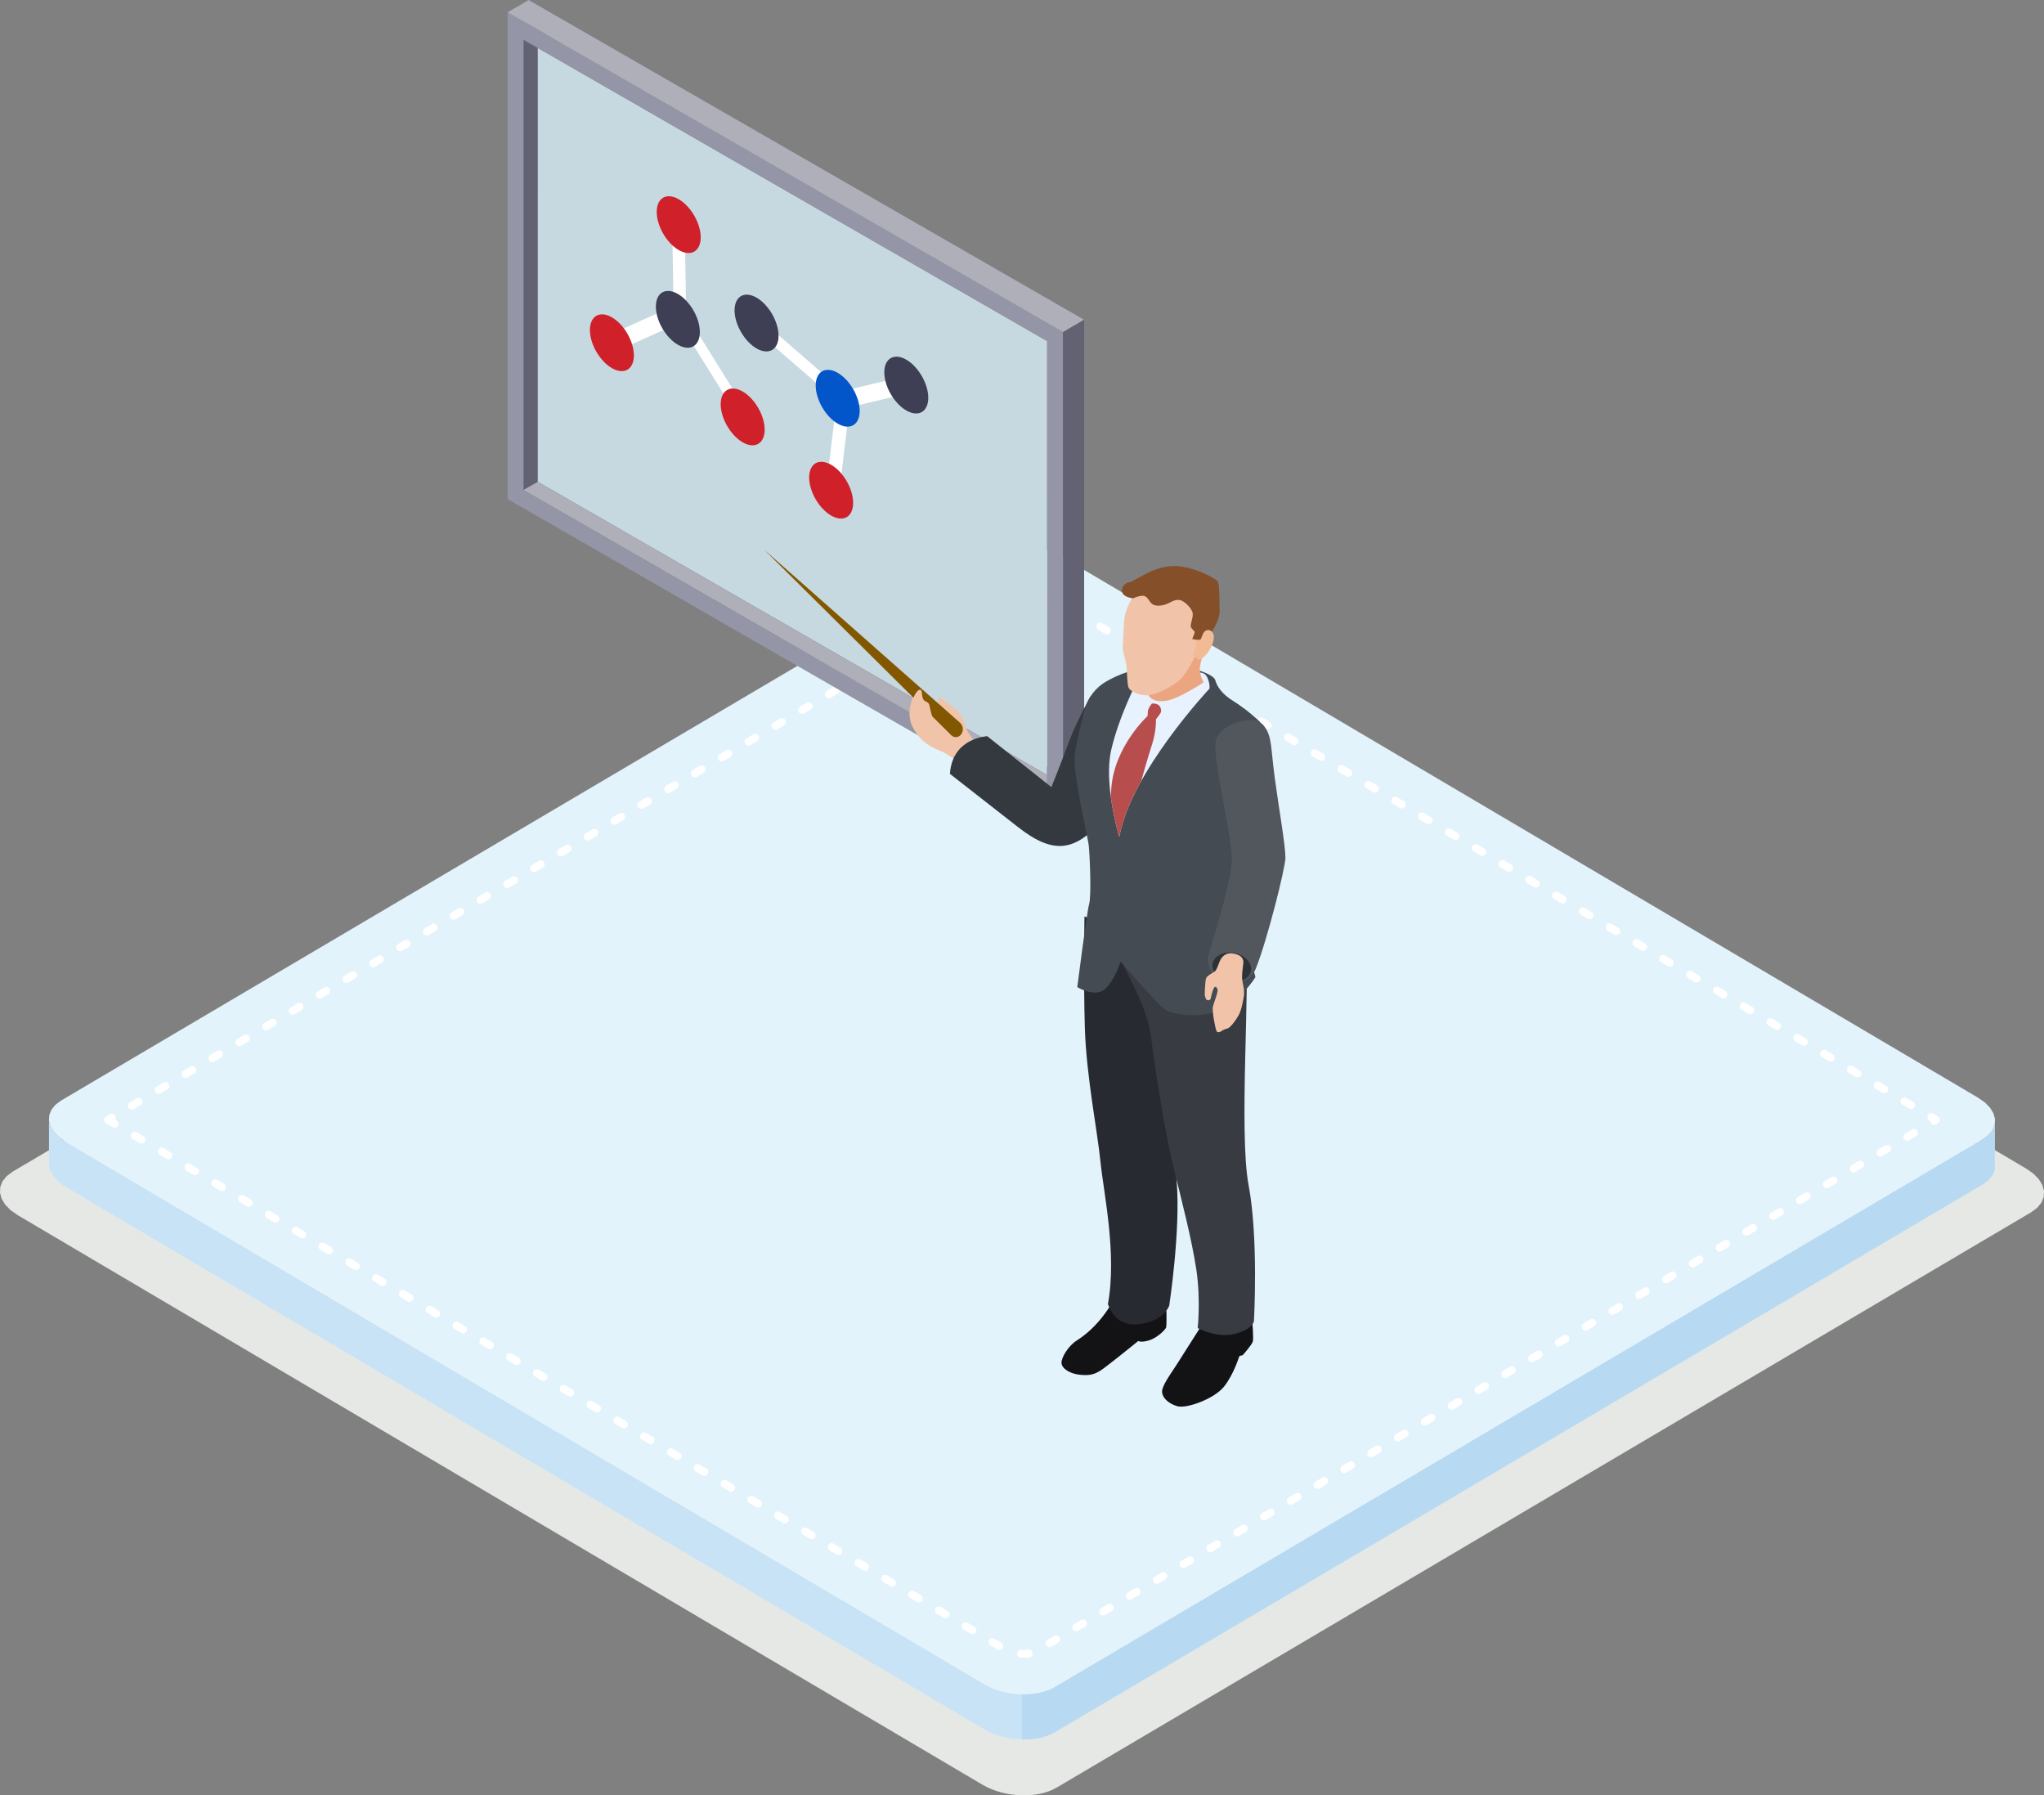 <?xml version="1.0" encoding="UTF-8"?>
<svg id="Layer_1" data-name="Layer 1" xmlns="http://www.w3.org/2000/svg" xmlns:xlink="http://www.w3.org/1999/xlink" viewBox="0 0 2104.64 1848.21">
  <rect x="0" y="0" width="2104.64" height="1848.21" fill="#808080" stroke="none"/>
  <defs>
    <clipPath id="clippath">
      <path d="M1233.89,692.64s6.36-1.84,9.35,5.09c3,6.93,2.1,11.21,2.1,11.21,0,0-80.72,85.85-92.81,152.44-.67-1.31-16.19-54.56-8.45-88.84,7.74-34.28,26.54-70.72,26.54-70.72l63.27-9.18Z" fill="none" stroke-width="0"/>
    </clipPath>
  </defs>
  <g>
    <polygon points="13.13 1206.11 1016.89 613.65 1020.71 611.65 1024.84 609.94 1029.23 608.53 1033.84 607.42 1038.65 606.6 1043.6 606.08 1048.67 605.84 1053.8 605.9 1058.97 606.24 1064.13 606.88 1069.25 607.8 1074.29 609 1079.2 610.49 1083.94 612.26 1088.48 614.3 1092.78 616.63 2086.48 1203.13 2093.88 1208.36 2099.4 1214.06 2102.98 1220.05 2104.64 1226.15 2104.35 1232.17 2102.07 1237.94 2097.8 1243.24 2091.5 1247.93 1087.76 1840.38 1083.92 1842.4 1079.81 1844.09 1075.42 1845.5 1070.81 1846.62 1066 1847.43 1061.04 1847.96 1055.97 1848.21 1050.85 1848.14 1045.67 1847.79 1040.51 1847.16 1035.4 1846.25 1030.36 1845.03 1025.45 1843.54 1020.7 1841.77 1016.16 1839.73 1011.85 1837.41 18.18 1250.91 10.77 1245.68 5.25 1239.98 1.66 1233.99 0 1227.89 .3 1221.87 2.57 1216.11 6.85 1210.8 13.13 1206.11" fill="#e5e8e5" fill-rule="evenodd" stroke-width="0"/>
    <polygon points="2053.9 1204.15 2053.9 1157.75 2051.74 1163.24 2047.67 1168.3 2041.68 1172.76 1086.05 1736.81 1082.41 1738.73 1078.49 1740.36 1074.32 1741.68 1069.91 1742.76 1065.34 1743.53 1060.63 1744.03 1055.8 1744.25 1050.91 1744.2 1045.99 1743.86 1041.08 1743.26 1036.2 1742.39 1031.41 1741.24 1026.74 1739.83 1022.22 1738.15 1017.89 1736.19 1013.79 1733.98 67.76 1175.61 60.7 1170.62 55.45 1165.2 52.03 1159.48 50.45 1153.69 50.45 1200.09 52.03 1205.89 55.45 1211.6 60.7 1217.03 67.76 1222.01 1013.79 1780.38 1017.89 1782.59 1022.22 1784.55 1026.74 1786.22 1031.41 1787.64 1036.2 1788.77 1041.08 1789.66 1045.99 1790.27 1050.91 1790.6 1055.8 1790.65 1060.63 1790.43 1065.34 1789.94 1069.91 1789.15 1074.32 1788.09 1078.49 1786.75 1082.41 1785.13 1086.05 1783.21 2041.68 1219.16 2047.67 1214.71 2051.74 1209.64 2053.9 1204.15" fill="#c9e3f6" fill-rule="evenodd" stroke-width="0"/>
    <polygon points="62.96 1132.94 1018.58 568.9 1022.22 566.99 1026.15 565.36 1030.33 564.02 1034.73 562.96 1039.3 562.18 1044.02 561.68 1048.84 561.46 1053.73 561.51 1058.65 561.84 1063.57 562.45 1068.44 563.33 1073.23 564.47 1077.9 565.89 1082.42 567.57 1086.74 569.52 1090.85 571.73 2036.89 1130.11 2043.94 1135.08 2049.19 1140.52 2052.61 1146.21 2054.18 1152.03 2053.9 1157.75 2051.74 1163.24 2047.67 1168.3 2041.68 1172.76 1086.05 1736.81 1082.41 1738.73 1078.49 1740.36 1074.32 1741.68 1069.91 1742.76 1065.34 1743.53 1060.63 1744.03 1055.8 1744.25 1050.91 1744.2 1045.99 1743.86 1041.08 1743.26 1036.2 1742.39 1031.41 1741.24 1026.74 1739.83 1022.22 1738.15 1017.89 1736.19 1013.79 1733.98 67.76 1175.61 60.7 1170.62 55.45 1165.2 52.03 1159.48 50.45 1153.69 50.74 1147.95 52.9 1142.48 56.97 1137.4 62.96 1132.94" fill="#e3f3fc" fill-rule="evenodd" stroke-width="0"/>
    <path d="M109.16,1156.31l-.05-.03-.19-.12-.25-.18-.17-.17-.14-.12-.14-.15-.15-.16-.19-.25-.12-.19-.03-.04-.07-.12-.07-.11-.12-.28-.03-.08-.07-.21-.03-.07-.04-.14v-.06c-.08-.28-.12-.55-.12-.83v-.27c0-.29.05-.57.12-.84v-.04s.05-.15.05-.15l.03-.07.07-.19.03-.08.12-.28.07-.11.07-.14v-.03s.07-.08.07-.08l.04-.05.06-.11.12-.15.06-.07.08-.1.04-.04.15-.17.22-.19.08-.08.13-.1h.03s.08-.07.08-.07l.26-.17,3.98-2.35c1.9-1.13,4.36-.5,5.48,1.41.77,1.31.72,2.88-.02,4.11l1.53.88c1.9,1.13,2.54,3.59,1.41,5.49-1.12,1.9-3.58,2.54-5.49,1.41l-6.89-4.06h0ZM137.92,1141.73c-1.9,1.12-4.36.48-5.48-1.42-1.12-1.89-.49-4.36,1.41-5.48l6.91-4.09c1.9-1.1,4.36-.48,5.49,1.42,1.12,1.91.48,4.36-1.42,5.48l-6.9,4.08h0ZM165.53,1125.43c-1.9,1.12-4.36.48-5.49-1.42-1.12-1.91-.48-4.36,1.42-5.48l6.9-4.07c1.9-1.13,4.36-.49,5.48,1.41,1.12,1.91.5,4.36-1.41,5.49l-6.91,4.07h0ZM193.14,1109.14c-1.9,1.13-4.36.5-5.48-1.41-1.12-1.91-.49-4.36,1.41-5.49l6.9-4.07c1.91-1.12,4.36-.48,5.49,1.42,1.12,1.91.49,4.36-1.42,5.47l-6.9,4.09h0ZM220.74,1092.83c-1.9,1.12-4.36.48-5.48-1.42-1.12-1.89-.49-4.36,1.41-5.46l6.9-4.08c1.91-1.12,4.36-.5,5.49,1.41,1.12,1.91.49,4.36-1.41,5.49l-6.9,4.07h0ZM248.35,1076.53c-1.9,1.13-4.36.5-5.49-1.41-1.12-1.9-.49-4.36,1.41-5.49l6.9-4.06c1.9-1.13,4.36-.5,5.49,1.41,1.12,1.91.49,4.36-1.42,5.48l-6.9,4.07h0ZM275.95,1060.25c-1.9,1.12-4.36.48-5.49-1.42-1.12-1.91-.49-4.36,1.42-5.48l6.9-4.09c1.9-1.12,4.36-.48,5.48,1.42,1.12,1.91.49,4.36-1.41,5.48l-6.9,4.08h0ZM303.56,1043.95c-1.91,1.12-4.36.48-5.49-1.42-1.12-1.91-.49-4.36,1.41-5.48l6.9-4.07c1.9-1.13,4.36-.5,5.48,1.41,1.12,1.9.49,4.36-1.41,5.49l-6.9,4.07h0ZM331.16,1027.65c-1.9,1.12-4.36.5-5.49-1.41-1.12-1.91-.49-4.36,1.42-5.49l6.9-4.07c1.9-1.12,4.36-.48,5.48,1.42,1.12,1.89.49,4.36-1.41,5.48l-6.9,4.07h0ZM358.76,1011.35c-1.9,1.12-4.36.48-5.49-1.42-1.12-1.89-.49-4.36,1.42-5.47l6.9-4.09c1.9-1.12,4.36-.48,5.48,1.42,1.12,1.89.49,4.36-1.42,5.48l-6.89,4.07h0ZM386.36,995.06c-1.9,1.12-4.36.48-5.49-1.42-1.12-1.91-.49-4.36,1.41-5.48l6.9-4.07c1.91-1.12,4.36-.49,5.49,1.41,1.12,1.91.48,4.36-1.41,5.49l-6.9,4.07h0ZM413.96,978.77c-1.9,1.12-4.36.49-5.48-1.41-1.13-1.9-.49-4.36,1.41-5.48l6.9-4.07c1.91-1.12,4.36-.49,5.49,1.42,1.12,1.9.49,4.36-1.42,5.49l-6.9,4.06h0ZM441.56,962.48c-1.91,1.12-4.37.49-5.49-1.41-1.12-1.91-.49-4.36,1.42-5.49l6.9-4.07c1.9-1.12,4.36-.48,5.48,1.42,1.12,1.9.49,4.36-1.42,5.49l-6.89,4.07h0ZM469.16,946.19c-1.9,1.12-4.36.49-5.49-1.41-1.12-1.91-.49-4.37,1.42-5.49l6.9-4.07c1.9-1.12,4.36-.49,5.49,1.42,1.12,1.91.48,4.36-1.42,5.48l-6.89,4.07h0ZM496.76,929.9c-1.9,1.12-4.36.49-5.49-1.42-1.12-1.9-.48-4.36,1.42-5.49l6.9-4.06c1.91-1.13,4.36-.49,5.49,1.41,1.12,1.91.49,4.37-1.42,5.49l-6.9,4.07h0ZM524.36,913.61c-1.91,1.12-4.37.49-5.49-1.41-1.12-1.91-.49-4.37,1.41-5.49l6.89-4.07c1.91-1.12,4.37-.49,5.49,1.42,1.12,1.9.49,4.36-1.42,5.49l-6.89,4.06h0ZM551.96,897.32c-1.9,1.12-4.36.49-5.49-1.41-1.12-1.91-.49-4.36,1.41-5.49l6.9-4.07c1.9-1.12,4.36-.48,5.49,1.41,1.12,1.91.48,4.37-1.41,5.49l-6.9,4.07h0ZM579.56,881.04c-1.9,1.12-4.36.48-5.48-1.42-1.12-1.9-.49-4.37,1.41-5.49l6.9-4.07c1.9-1.12,4.36-.49,5.49,1.41,1.12,1.9.49,4.36-1.42,5.49l-6.9,4.07h0ZM607.16,864.74c-1.9,1.12-4.37.49-5.49-1.42-1.12-1.9-.49-4.36,1.42-5.49l6.89-4.06c1.9-1.12,4.37-.49,5.49,1.41,1.12,1.9.49,4.36-1.42,5.48l-6.89,4.07h0ZM634.76,848.46c-1.9,1.12-4.36.48-5.49-1.41-1.12-1.91-.49-4.36,1.42-5.49l6.9-4.07c1.9-1.12,4.36-.49,5.48,1.42,1.12,1.9.49,4.36-1.41,5.49l-6.9,4.07h0ZM662.35,832.16c-1.91,1.13-4.36.49-5.48-1.41-1.12-1.9-.49-4.36,1.41-5.48l6.9-4.07c1.91-1.12,4.36-.49,5.49,1.42,1.12,1.9.49,4.36-1.41,5.48l-6.9,4.07h0ZM689.95,815.88c-1.9,1.12-4.36.49-5.48-1.42-1.12-1.9-.49-4.36,1.41-5.49l6.89-4.07c1.91-1.12,4.37-.49,5.49,1.41,1.12,1.91.49,4.36-1.41,5.49l-6.9,4.07h0ZM717.56,799.58c-1.91,1.12-4.37.49-5.49-1.41-1.12-1.9-.49-4.36,1.41-5.48l6.9-4.07c1.9-1.12,4.36-.49,5.48,1.41,1.12,1.9.49,4.36-1.41,5.48l-6.89,4.07h0ZM745.15,783.3c-1.9,1.12-4.36.49-5.49-1.41-1.12-1.91-.49-4.36,1.41-5.49l6.9-4.07c1.9-1.12,4.36-.48,5.49,1.42,1.12,1.9.49,4.36-1.42,5.49l-6.9,4.07h0ZM772.75,767c-1.9,1.12-4.36.49-5.48-1.42-1.12-1.9-.49-4.36,1.42-5.48l6.89-4.07c1.9-1.12,4.37-.49,5.49,1.42,1.12,1.9.49,4.36-1.42,5.49l-6.9,4.07h0ZM800.35,750.72c-1.9,1.12-4.37.49-5.49-1.42-1.12-1.9-.49-4.36,1.41-5.49l6.9-4.07c1.9-1.12,4.36-.48,5.48,1.41,1.13,1.91.49,4.37-1.41,5.49l-6.89,4.07h0ZM827.95,734.43c-1.9,1.12-4.36.48-5.49-1.42-1.12-1.9-.49-4.37,1.41-5.49l6.9-4.07c1.9-1.12,4.36-.49,5.48,1.41,1.12,1.91.49,4.36-1.41,5.49l-6.9,4.07h0ZM855.55,718.14c-1.9,1.12-4.36.49-5.48-1.41-1.12-1.9-.49-4.36,1.41-5.49l6.9-4.07c1.9-1.12,4.37-.49,5.49,1.41,1.12,1.9.49,4.37-1.42,5.49l-6.9,4.07h0ZM883.15,701.84c-1.9,1.12-4.36.49-5.48-1.41-1.12-1.9-.49-4.37,1.42-5.49l6.9-4.07c1.9-1.12,4.36-.49,5.48,1.42,1.12,1.9.49,4.36-1.41,5.49l-6.9,4.07h0ZM910.75,685.56c-1.9,1.12-4.36.48-5.49-1.41-1.12-1.9-.49-4.36,1.42-5.49l6.9-4.07c1.91-1.12,4.36-.49,5.48,1.41,1.12,1.9.49,4.36-1.41,5.49l-6.9,4.07h0ZM938.35,669.28c-1.9,1.12-4.36.49-5.49-1.42-1.12-1.9-.48-4.36,1.42-5.49l6.9-4.07c1.91-1.12,4.36-.48,5.49,1.41,1.12,1.91.49,4.36-1.41,5.49l-6.9,4.07h0ZM965.94,652.99c-1.9,1.12-4.36.49-5.48-1.42-1.12-1.9-.49-4.36,1.42-5.49l6.89-4.07c1.91-1.12,4.37-.48,5.49,1.41,1.13,1.91.49,4.37-1.41,5.49l-6.9,4.07h0ZM993.55,636.7c-1.91,1.12-4.36.49-5.49-1.41-1.13-1.9-.49-4.36,1.41-5.49l6.9-4.06c1.9-1.12,4.36-.49,5.48,1.41,1.12,1.9.49,4.37-1.41,5.49l-6.9,4.07h0ZM1021.15,620.42c-1.91,1.12-4.36.49-5.49-1.41-1.12-1.9-.48-4.36,1.42-5.49l6.9-4.07c1.9-1.12,4.36-.49,5.49,1.42,1.12,1.9.48,4.36-1.42,5.48l-6.9,4.07h0ZM1047.84,607.23c-2.21.1-4.09-1.61-4.19-3.82-.1-2.21,1.61-4.09,3.82-4.19l1.8-.09h.35s2.53.02,2.53.02h.23s2.6.19,2.6.19l.23.02.94.12c2.2.27,3.76,2.27,3.49,4.46-.28,2.2-2.28,3.76-4.47,3.49l-.84-.11-2.39-.16-2.29-.03-1.8.09h0ZM1054.97,599.34l-.53,8,.54-8h-.01ZM1075.67,615.8c-1.91-1.13-2.54-3.58-1.42-5.49,1.12-1.9,3.57-2.53,5.48-1.42l6.9,4.08c1.9,1.12,2.54,3.58,1.42,5.48-1.12,1.9-3.57,2.54-5.48,1.42l-6.9-4.07h0ZM1103.27,632.09c-1.9-1.12-2.54-3.58-1.41-5.48,1.12-1.9,3.57-2.54,5.48-1.42l6.9,4.07c1.9,1.12,2.54,3.58,1.42,5.49-1.13,1.9-3.59,2.53-5.49,1.41l-6.9-4.08h0ZM1130.88,648.4c-1.89-1.12-2.53-3.58-1.41-5.49,1.13-1.9,3.59-2.53,5.49-1.42l6.9,4.08c1.9,1.12,2.54,3.58,1.41,5.49-1.12,1.9-3.59,2.53-5.49,1.41l-6.9-4.07h0ZM1158.5,664.69c-1.91-1.12-2.53-3.58-1.42-5.49,1.13-1.9,3.59-2.54,5.49-1.42l6.9,4.07c1.9,1.12,2.54,3.58,1.41,5.49-1.12,1.9-3.57,2.54-5.48,1.41l-6.9-4.07h0ZM1186.1,680.99c-1.91-1.12-2.53-3.58-1.42-5.48,1.13-1.9,3.59-2.54,5.49-1.41l6.9,4.07c1.91,1.12,2.54,3.58,1.41,5.49-1.12,1.91-3.57,2.53-5.48,1.42l-6.9-4.08h0ZM1213.71,697.29c-1.91-1.12-2.53-3.58-1.42-5.49,1.13-1.9,3.59-2.53,5.49-1.42l6.9,4.08c1.9,1.12,2.54,3.58,1.41,5.48-1.12,1.9-3.57,2.54-5.48,1.41l-6.9-4.07h0ZM1241.31,713.59c-1.91-1.13-2.54-3.58-1.42-5.49,1.13-1.9,3.59-2.54,5.49-1.41l6.9,4.07c1.91,1.12,2.54,3.58,1.41,5.49-1.12,1.91-3.57,2.53-5.48,1.42l-6.9-4.07h0ZM1268.91,729.88c-1.91-1.12-2.54-3.58-1.42-5.49,1.13-1.9,3.59-2.53,5.49-1.42l6.9,4.08c1.9,1.12,2.54,3.58,1.41,5.49-1.12,1.9-3.59,2.53-5.48,1.41l-6.9-4.08h0ZM1296.52,746.18c-1.9-1.13-2.54-3.58-1.42-5.49,1.13-1.9,3.59-2.53,5.49-1.41l6.9,4.07c1.9,1.12,2.54,3.58,1.41,5.49-1.12,1.91-3.59,2.54-5.49,1.42l-6.89-4.07h0ZM1324.11,762.48c-1.91-1.12-2.53-3.58-1.41-5.48,1.13-1.91,3.59-2.54,5.49-1.42l6.89,4.07c1.9,1.12,2.54,3.58,1.42,5.49-1.13,1.9-3.59,2.53-5.49,1.41l-6.9-4.08h0ZM1351.71,778.77c-1.9-1.12-2.54-3.58-1.41-5.48,1.12-1.9,3.57-2.54,5.48-1.41l6.9,4.07c1.9,1.12,2.52,3.58,1.42,5.48-1.13,1.9-3.59,2.54-5.49,1.41l-6.9-4.07h0ZM1379.32,795.06c-1.91-1.12-2.54-3.58-1.41-5.49,1.1-1.9,3.57-2.53,5.48-1.41l6.89,4.07c1.91,1.12,2.54,3.58,1.42,5.49-1.12,1.91-3.58,2.53-5.48,1.42l-6.9-4.07h0ZM1406.92,811.35c-1.91-1.12-2.54-3.58-1.42-5.48,1.12-1.91,3.58-2.54,5.48-1.42l6.9,4.07c1.91,1.12,2.54,3.58,1.41,5.48-1.1,1.91-3.57,2.54-5.46,1.42l-6.9-4.07h0ZM1434.51,827.64c-1.91-1.12-2.53-3.58-1.42-5.49,1.13-1.9,3.59-2.53,5.49-1.41l6.9,4.07c1.91,1.12,2.54,3.58,1.41,5.49-1.12,1.9-3.58,2.53-5.48,1.41l-6.9-4.07h0ZM1462.11,843.93c-1.9-1.12-2.54-3.58-1.42-5.48,1.13-1.9,3.59-2.54,5.49-1.41l6.9,4.06c1.91,1.12,2.53,3.58,1.41,5.49-1.12,1.9-3.59,2.54-5.49,1.41l-6.89-4.07h0ZM1489.71,860.22c-1.91-1.12-2.54-3.58-1.41-5.49,1.12-1.9,3.59-2.54,5.49-1.41l6.89,4.07c1.9,1.12,2.54,3.58,1.42,5.49-1.13,1.9-3.59,2.53-5.49,1.42l-6.9-4.07h0ZM1517.31,876.51c-1.9-1.12-2.54-3.58-1.41-5.49,1.12-1.9,3.57-2.53,5.48-1.42l6.9,4.07c1.89,1.12,2.53,3.58,1.42,5.49-1.13,1.91-3.59,2.53-5.49,1.42l-6.9-4.07h0ZM1544.91,892.8c-1.91-1.12-2.54-3.58-1.42-5.49,1.12-1.91,3.59-2.54,5.48-1.42l6.9,4.07c1.91,1.12,2.54,3.58,1.42,5.49-1.12,1.9-3.57,2.53-5.48,1.41l-6.9-4.06h0ZM1572.52,909.09c-1.91-1.13-2.54-3.58-1.42-5.49,1.12-1.9,3.57-2.53,5.48-1.42l6.9,4.07c1.9,1.13,2.54,3.58,1.41,5.49-1.1,1.91-3.58,2.54-5.48,1.42l-6.89-4.07h0ZM1600.11,925.38c-1.91-1.12-2.54-3.59-1.42-5.49,1.13-1.9,3.59-2.54,5.49-1.41l6.9,4.07c1.91,1.12,2.54,3.58,1.41,5.48-1.12,1.91-3.57,2.54-5.48,1.42l-6.9-4.07h0ZM1627.71,941.67c-1.9-1.12-2.54-3.58-1.42-5.49,1.13-1.9,3.59-2.53,5.49-1.42l6.9,4.07c1.91,1.12,2.53,3.58,1.41,5.49-1.13,1.9-3.59,2.53-5.49,1.42l-6.89-4.07h0ZM1655.3,957.95c-1.9-1.12-2.54-3.58-1.41-5.48,1.12-1.91,3.59-2.54,5.49-1.42l6.89,4.07c1.91,1.12,2.54,3.58,1.42,5.48-1.13,1.9-3.59,2.54-5.49,1.41l-6.9-4.07h0ZM1682.91,974.25c-1.91-1.12-2.54-3.58-1.41-5.49,1.12-1.91,3.58-2.53,5.48-1.41l6.9,4.07c1.89,1.12,2.53,3.58,1.41,5.49-1.12,1.9-3.57,2.53-5.48,1.42l-6.9-4.07h0ZM1710.51,990.54c-1.91-1.12-2.54-3.58-1.42-5.48,1.12-1.9,3.57-2.54,5.48-1.42l6.9,4.07c1.91,1.13,2.54,3.59,1.42,5.49-1.12,1.91-3.57,2.54-5.48,1.41l-6.9-4.07h0ZM1738.11,1006.83c-1.91-1.13-2.54-3.59-1.42-5.49,1.12-1.9,3.58-2.54,5.48-1.41l6.9,4.06c1.9,1.13,2.54,3.59,1.41,5.49-1.12,1.91-3.57,2.54-5.48,1.41l-6.89-4.06h0ZM1765.7,1023.12c-1.9-1.13-2.54-3.59-1.42-5.49,1.13-1.9,3.59-2.54,5.49-1.41l6.9,4.06c1.9,1.13,2.54,3.59,1.41,5.49-1.12,1.9-3.59,2.54-5.48,1.41l-6.9-4.06h0ZM1793.29,1039.41c-1.91-1.13-2.53-3.59-1.41-5.49,1.13-1.91,3.59-2.54,5.49-1.41l6.9,4.07c1.91,1.12,2.53,3.57,1.41,5.48-1.13,1.9-3.59,2.54-5.49,1.42l-6.9-4.07h0ZM1820.9,1055.69c-1.9-1.12-2.54-3.59-1.41-5.49,1.12-1.89,3.58-2.52,5.48-1.41l6.9,4.07c1.91,1.12,2.54,3.57,1.42,5.48-1.13,1.9-3.59,2.54-5.49,1.42l-6.9-4.07h0ZM1848.5,1071.98c-1.91-1.12-2.54-3.59-1.41-5.49,1.12-1.89,3.57-2.52,5.48-1.41l6.89,4.07c1.91,1.12,2.54,3.58,1.42,5.48-1.12,1.9-3.58,2.54-5.48,1.42l-6.9-4.07h0ZM1876.11,1088.27c-1.9-1.13-2.54-3.59-1.42-5.49,1.12-1.91,3.58-2.53,5.48-1.41l6.9,4.07c1.9,1.12,2.54,3.58,1.42,5.48-1.12,1.91-3.59,2.54-5.48,1.42l-6.9-4.07h0ZM1903.7,1104.55c-1.89-1.13-2.53-3.59-1.41-5.49,1.12-1.91,3.57-2.54,5.48-1.41l6.9,4.07c1.9,1.12,2.54,3.58,1.41,5.48-1.12,1.91-3.58,2.54-5.48,1.42l-6.9-4.07h0ZM1931.3,1120.84c-1.91-1.13-2.54-3.59-1.42-5.49,1.13-1.91,3.59-2.54,5.49-1.41l6.9,4.07c1.91,1.12,2.54,3.58,1.41,5.48-1.12,1.91-3.59,2.54-5.48,1.41l-6.9-4.06h0ZM1958.89,1137.13c-1.9-1.13-2.53-3.59-1.41-5.49,1.13-1.91,3.59-2.54,5.49-1.41l6.89,4.07c1.91,1.12,2.54,3.57,1.42,5.48-1.13,1.91-3.59,2.54-5.49,1.41l-6.9-4.06h0ZM1986.5,1153.41c-1.91-1.13-2.54-3.59-1.41-5.49,1.12-1.91,3.57-2.54,5.48-1.41l4.91,2.9c.57.33,1.06.8,1.42,1.41,1.12,1.91.48,4.36-1.42,5.49l-1.99,1.17c-1.9,1.12-4.37.48-5.48-1.42-.4-.65-.58-1.38-.55-2.1l-.97-.55h0ZM1968.72,1162.8c1.91-1.1,4.36-.47,5.48,1.42,1.12,1.91.48,4.38-1.42,5.48l-6.9,4.08c-1.91,1.12-4.36.48-5.48-1.42-1.12-1.89-.48-4.36,1.41-5.48l6.91-4.09h0ZM1941.1,1179.11c1.91-1.13,4.36-.5,5.48,1.41,1.13,1.9.5,4.36-1.41,5.49l-6.9,4.06c-1.91,1.13-4.36.5-5.49-1.41-1.12-1.91-.48-4.36,1.42-5.49l6.9-4.06h0ZM1913.48,1195.4c1.91-1.12,4.36-.48,5.49,1.41,1.12,1.91.48,4.38-1.42,5.49l-6.9,4.08c-1.9,1.1-4.36.48-5.48-1.42-1.13-1.9-.5-4.36,1.41-5.48l6.9-4.08h0ZM1885.88,1211.7c1.91-1.12,4.36-.48,5.49,1.42,1.12,1.9.48,4.36-1.42,5.48l-6.9,4.07c-1.89,1.13-4.36.5-5.48-1.41-1.13-1.91-.5-4.36,1.41-5.49l6.9-4.07h0ZM1858.27,1228c1.91-1.13,4.36-.5,5.49,1.41,1.12,1.91.48,4.36-1.42,5.49l-6.9,4.07c-1.89,1.12-4.36.48-5.48-1.42-1.13-1.91-.5-4.36,1.41-5.48l6.9-4.07h0ZM1830.67,1244.3c1.91-1.12,4.36-.48,5.49,1.41,1.12,1.9.48,4.37-1.42,5.48l-6.9,4.08c-1.89,1.12-4.36.48-5.48-1.41-1.13-1.9-.5-4.38,1.41-5.49l6.9-4.07h0ZM1803.07,1260.6c1.91-1.13,4.36-.5,5.49,1.41,1.12,1.91.48,4.36-1.42,5.49l-6.89,4.06c-1.91,1.13-4.36.5-5.49-1.41-1.13-1.9-.5-4.36,1.41-5.48l6.9-4.07h0ZM1775.46,1276.89c1.91-1.12,4.36-.48,5.49,1.42,1.12,1.89.48,4.36-1.42,5.48l-6.89,4.09c-1.91,1.1-4.36.48-5.49-1.42-1.12-1.91-.5-4.36,1.41-5.48l6.9-4.09h0ZM1747.86,1293.19c1.91-1.12,4.36-.48,5.49,1.42,1.12,1.91.48,4.36-1.42,5.48l-6.89,4.07c-1.9,1.12-4.36.5-5.49-1.41-1.12-1.91-.5-4.36,1.41-5.49l6.9-4.07h0ZM1720.27,1309.49c1.89-1.13,4.36-.5,5.48,1.41,1.13,1.91.5,4.36-1.41,5.49l-6.9,4.06c-1.91,1.13-4.36.5-5.49-1.41-1.12-1.91-.48-4.36,1.42-5.49l6.9-4.06h0ZM1692.66,1325.77c1.91-1.13,4.36-.5,5.48,1.41,1.13,1.91.5,4.36-1.41,5.49l-6.9,4.06c-1.91,1.13-4.36.5-5.48-1.41-1.12-1.91-.48-4.36,1.41-5.49l6.9-4.06h0ZM1665.07,1342.06c1.9-1.13,4.36-.5,5.48,1.41,1.12,1.91.48,4.36-1.42,5.49l-6.9,4.06c-1.9,1.13-4.36.5-5.48-1.41-1.12-1.9-.48-4.36,1.42-5.48l6.9-4.07h0ZM1637.47,1358.35c1.91-1.12,4.36-.5,5.48,1.41,1.12,1.91.48,4.36-1.42,5.49l-6.89,4.07c-1.91,1.12-4.36.48-5.48-1.42-1.13-1.9-.5-4.36,1.41-5.48l6.9-4.07h0ZM1609.86,1374.63c1.91-1.12,4.36-.48,5.49,1.42,1.12,1.89.48,4.36-1.42,5.48l-6.9,4.07c-1.89,1.12-4.36.48-5.48-1.42-1.13-1.91-.5-4.36,1.41-5.48l6.9-4.07h0ZM1582.26,1390.92c1.9-1.1,4.36-.48,5.49,1.42,1.12,1.91.5,4.36-1.41,5.48l-6.9,4.09c-1.91,1.1-4.36.47-5.49-1.42-1.12-1.9-.5-4.37,1.41-5.48l6.9-4.08h0ZM1554.67,1407.2c1.91-1.1,4.36-.47,5.48,1.42,1.13,1.9.5,4.37-1.41,5.48l-6.9,4.09c-1.9,1.12-4.36.48-5.49-1.42-1.12-1.91-.48-4.36,1.42-5.48l6.9-4.09h0ZM1527.07,1423.51c1.91-1.12,4.36-.48,5.48,1.42,1.13,1.9.5,4.36-1.41,5.48l-6.9,4.07c-1.91,1.12-4.36.48-5.48-1.41-1.12-1.91-.48-4.38,1.42-5.49l6.89-4.07h0ZM1499.48,1439.79c1.91-1.12,4.36-.48,5.48,1.42,1.12,1.91.48,4.36-1.42,5.48l-6.9,4.07c-1.89,1.13-4.36.5-5.48-1.41-1.12-1.9-.48-4.36,1.42-5.49l6.9-4.07h0ZM1471.87,1456.09c1.91-1.13,4.36-.5,5.48,1.41,1.12,1.9.48,4.36-1.41,5.49l-6.9,4.06c-1.9,1.13-4.36.5-5.48-1.41-1.13-1.91-.5-4.36,1.41-5.49l6.9-4.06h0ZM1444.27,1472.38c1.9-1.13,4.36-.5,5.49,1.41,1.12,1.91.48,4.36-1.42,5.49l-6.89,4.06c-1.91,1.13-4.38.5-5.49-1.41-1.13-1.9-.5-4.36,1.41-5.49l6.9-4.06h0ZM1416.66,1488.66c1.91-1.13,4.36-.5,5.49,1.41,1.12,1.9.5,4.36-1.41,5.49l-6.9,4.06c-1.91,1.13-4.36.5-5.49-1.41-1.12-1.91-.48-4.36,1.42-5.48l6.89-4.07h0ZM1389.07,1504.95c1.91-1.12,4.36-.48,5.48,1.41,1.13,1.9.5,4.36-1.41,5.49l-6.9,4.07c-1.91,1.12-4.36.48-5.49-1.42-1.12-1.9-.48-4.36,1.42-5.48l6.9-4.07h0ZM1361.47,1521.24c1.91-1.12,4.38-.48,5.48,1.42,1.13,1.89.5,4.36-1.41,5.48l-6.9,4.07c-1.91,1.12-4.36.48-5.48-1.42-1.12-1.89-.48-4.36,1.42-5.46l6.89-4.08h0ZM1333.88,1537.52c1.91-1.1,4.36-.48,5.48,1.42,1.12,1.91.48,4.36-1.42,5.48l-6.9,4.08c-1.89,1.1-4.36.48-5.48-1.42-1.12-1.91-.48-4.38,1.42-5.48l6.9-4.08h0ZM1306.28,1553.82c1.9-1.12,4.36-.48,5.49,1.42,1.1,1.89.48,4.36-1.42,5.46l-6.9,4.09c-1.91,1.12-4.36.48-5.48-1.42-1.13-1.89-.5-4.36,1.41-5.48l6.9-4.07h0ZM1278.67,1570.11c1.91-1.12,4.36-.48,5.49,1.42,1.12,1.91.48,4.36-1.42,5.48l-6.89,4.07c-1.9,1.12-4.38.48-5.49-1.41-1.13-1.91-.5-4.36,1.41-5.49l6.9-4.07h0ZM1251.07,1586.41c1.91-1.13,4.38-.5,5.49,1.41,1.12,1.91.5,4.36-1.41,5.48l-6.9,4.07c-1.91,1.13-4.36.5-5.49-1.41-1.12-1.9-.48-4.36,1.42-5.49l6.89-4.06h0ZM1223.48,1602.7c1.91-1.13,4.36-.5,5.48,1.41,1.13,1.9.5,4.36-1.41,5.49l-6.9,4.06c-1.91,1.13-4.36.5-5.49-1.41-1.1-1.91-.48-4.36,1.42-5.49l6.9-4.06h0ZM1195.89,1618.98c1.89-1.13,4.36-.5,5.48,1.41,1.12,1.9.48,4.36-1.42,5.48l-6.9,4.07c-1.9,1.13-4.36.5-5.48-1.41-1.12-1.9-.48-4.36,1.42-5.49l6.9-4.06h0ZM1168.28,1635.27c1.91-1.13,4.36-.5,5.48,1.41,1.12,1.9.48,4.36-1.42,5.48l-6.89,4.07c-1.91,1.13-4.38.5-5.48-1.41-1.13-1.91-.5-4.36,1.41-5.49l6.9-4.06h0ZM1140.68,1651.56c1.91-1.13,4.36-.5,5.49,1.41,1.1,1.9.48,4.36-1.42,5.48l-6.9,4.07c-1.9,1.13-4.36.5-5.48-1.41-1.13-1.91-.5-4.36,1.41-5.49l6.9-4.06h0ZM1113.07,1667.84c1.91-1.13,4.36-.5,5.49,1.41,1.12,1.91.48,4.36-1.42,5.48l-6.89,4.07c-1.91,1.13-4.36.5-5.49-1.41-1.12-1.91-.5-4.36,1.41-5.49l6.9-4.06h0ZM1085.47,1684.12c1.9-1.12,4.38-.48,5.49,1.42,1.13,1.9.5,4.36-1.41,5.48l-6.9,4.07c-1.91,1.13-4.36.5-5.49-1.41-1.12-1.91-.48-4.36,1.42-5.49l6.89-4.07h0ZM1058.86,1698.29c2.21-.22,4.18,1.37,4.42,3.56.22,2.21-1.37,4.18-3.56,4.42l-1.82.18h-.06s-.17.01-.17.01l-2.29.11h-.34l-2.53-.03h-.23l-1.25-.08c-2.21-.15-3.88-2.07-3.73-4.28.14-2.21,2.06-3.86,4.26-3.72l1.16.08,2.29.03,2.14-.1,1.72-.18h0ZM1030.96,1691.08c1.9,1.12,2.53,3.58,1.41,5.48-1.12,1.9-3.58,2.54-5.48,1.42l-6.91-4.08c-1.9-1.12-2.53-3.57-1.42-5.48,1.12-1.91,3.59-2.54,5.49-1.42l6.91,4.08h0ZM1003.35,1674.79c1.91,1.12,2.54,3.57,1.42,5.48-1.12,1.91-3.58,2.54-5.48,1.41l-6.91-4.06c-1.9-1.13-2.53-3.59-1.41-5.49,1.12-1.91,3.58-2.54,5.49-1.41l6.9,4.07h0ZM975.74,1658.48c1.9,1.13,2.54,3.59,1.42,5.49-1.12,1.91-3.58,2.53-5.48,1.41l-6.91-4.08c-1.9-1.1-2.53-3.58-1.42-5.47,1.12-1.9,3.58-2.54,5.49-1.42l6.9,4.07h0ZM948.13,1642.18c1.91,1.12,2.53,3.58,1.42,5.48-1.12,1.91-3.58,2.54-5.49,1.42l-6.9-4.07c-1.9-1.13-2.53-3.59-1.41-5.49,1.12-1.9,3.59-2.53,5.49-1.41l6.9,4.07h0ZM920.53,1625.89c1.9,1.13,2.53,3.59,1.41,5.49-1.12,1.9-3.58,2.54-5.49,1.41l-6.89-4.07c-1.9-1.12-2.54-3.57-1.41-5.48,1.12-1.91,3.58-2.54,5.48-1.42l6.9,4.07h0ZM892.92,1609.6c1.9,1.12,2.54,3.57,1.41,5.48-1.12,1.91-3.58,2.53-5.49,1.42l-6.89-4.08c-1.91-1.12-2.54-3.58-1.42-5.48,1.12-1.91,3.58-2.54,5.49-1.42l6.9,4.09h0ZM865.32,1593.3c1.9,1.12,2.54,3.58,1.41,5.48-1.12,1.91-3.58,2.54-5.49,1.41l-6.89-4.06c-1.9-1.13-2.54-3.59-1.42-5.49,1.12-1.91,3.58-2.54,5.49-1.41l6.89,4.07h0ZM837.72,1577c1.9,1.12,2.54,3.59,1.41,5.49-1.12,1.91-3.58,2.53-5.48,1.41l-6.9-4.09c-1.9-1.1-2.54-3.57-1.41-5.46,1.12-1.91,3.58-2.54,5.49-1.42l6.9,4.07h0ZM810.12,1560.7c1.9,1.12,2.53,3.57,1.41,5.48-1.12,1.91-3.58,2.54-5.48,1.42l-6.9-4.07c-1.91-1.13-2.54-3.59-1.42-5.49,1.12-1.9,3.58-2.54,5.49-1.41l6.9,4.07h0ZM782.51,1544.4c1.9,1.13,2.53,3.59,1.41,5.49-1.12,1.91-3.59,2.54-5.49,1.41l-6.9-4.06c-1.9-1.13-2.54-3.59-1.42-5.49,1.12-1.91,3.58-2.54,5.49-1.41l6.9,4.06h0ZM754.91,1528.11c1.91,1.13,2.54,3.59,1.42,5.49-1.12,1.91-3.58,2.53-5.49,1.41l-6.89-4.07c-1.9-1.12-2.54-3.58-1.42-5.48,1.12-1.9,3.58-2.54,5.49-1.42l6.89,4.07h0ZM727.31,1511.82c1.91,1.12,2.53,3.59,1.42,5.49-1.12,1.89-3.58,2.53-5.49,1.41l-6.89-4.07c-1.9-1.12-2.54-3.58-1.42-5.48,1.12-1.91,3.59-2.54,5.49-1.42l6.9,4.07h0ZM699.72,1495.54c1.9,1.12,2.53,3.58,1.41,5.48-1.12,1.91-3.58,2.54-5.49,1.42l-6.9-4.08c-1.9-1.1-2.53-3.57-1.41-5.46,1.12-1.91,3.58-2.54,5.49-1.42l6.9,4.07h0ZM672.11,1479.25c1.9,1.1,2.54,3.58,1.41,5.48-1.12,1.9-3.58,2.53-5.48,1.42l-6.9-4.08c-1.91-1.12-2.54-3.57-1.42-5.48,1.12-1.91,3.58-2.53,5.49-1.42l6.89,4.09h0ZM644.51,1462.96c1.91,1.1,2.53,3.58,1.42,5.47-1.12,1.9-3.58,2.54-5.49,1.42l-6.89-4.07c-1.91-1.12-2.54-3.59-1.42-5.48,1.12-1.9,3.58-2.54,5.48-1.42l6.9,4.08h0ZM616.92,1446.66c1.9,1.12,2.53,3.57,1.42,5.48-1.12,1.91-3.58,2.54-5.49,1.42l-6.9-4.07c-1.9-1.13-2.53-3.59-1.41-5.49,1.12-1.9,3.58-2.53,5.49-1.41l6.9,4.07h0ZM589.31,1430.38c1.9,1.12,2.54,3.57,1.42,5.48-1.12,1.91-3.59,2.54-5.49,1.41l-6.9-4.06c-1.9-1.13-2.54-3.59-1.41-5.49,1.12-1.91,3.58-2.54,5.49-1.41l6.89,4.07h0ZM561.72,1414.08c1.9,1.13,2.53,3.59,1.41,5.49-1.12,1.91-3.58,2.54-5.49,1.41l-6.89-4.06c-1.9-1.13-2.54-3.59-1.41-5.49,1.12-1.9,3.58-2.54,5.49-1.41l6.89,4.06h0ZM534.12,1397.79c1.91,1.13,2.53,3.59,1.41,5.49-1.12,1.91-3.58,2.54-5.49,1.41l-6.9-4.07c-1.91-1.12-2.53-3.58-1.42-5.48,1.12-1.91,3.58-2.54,5.49-1.41l6.9,4.06h0ZM506.51,1381.5c1.91,1.13,2.54,3.59,1.42,5.49-1.12,1.91-3.58,2.53-5.49,1.41l-6.89-4.07c-1.91-1.12-2.53-3.57-1.42-5.48,1.12-1.91,3.58-2.54,5.49-1.42l6.89,4.07h0ZM478.92,1365.22c1.91,1.12,2.54,3.59,1.42,5.48-1.12,1.91-3.58,2.54-5.49,1.42l-6.89-4.07c-1.9-1.12-2.54-3.58-1.41-5.48,1.12-1.91,3.58-2.54,5.48-1.42l6.9,4.07h0ZM451.32,1348.93c1.9,1.12,2.53,3.58,1.41,5.48-1.12,1.91-3.58,2.54-5.49,1.42l-6.9-4.08c-1.9-1.1-2.53-3.57-1.41-5.48,1.12-1.89,3.57-2.53,5.48-1.42l6.9,4.08h0ZM423.72,1332.64c1.9,1.1,2.53,3.58,1.41,5.48-1.12,1.89-3.58,2.53-5.48,1.42l-6.9-4.08c-1.91-1.12-2.53-3.57-1.42-5.48,1.12-1.91,3.58-2.52,5.49-1.42l6.9,4.08h0ZM396.12,1316.35c1.9,1.12,2.54,3.57,1.41,5.48-1.12,1.91-3.58,2.54-5.49,1.42l-6.89-4.07c-1.91-1.12-2.54-3.59-1.42-5.49,1.12-1.89,3.58-2.53,5.49-1.41l6.89,4.07h0ZM368.52,1300.06c1.91,1.12,2.53,3.57,1.42,5.48-1.12,1.91-3.58,2.54-5.49,1.42l-6.9-4.07c-1.9-1.13-2.53-3.59-1.41-5.49,1.12-1.9,3.58-2.54,5.48-1.41l6.9,4.07h0ZM340.92,1283.76c1.9,1.13,2.53,3.59,1.42,5.49-1.12,1.91-3.59,2.54-5.49,1.41l-6.9-4.06c-1.9-1.13-2.53-3.59-1.42-5.49,1.13-1.91,3.58-2.54,5.49-1.41l6.9,4.06h0ZM313.32,1267.47c1.9,1.13,2.54,3.59,1.42,5.49-1.12,1.91-3.58,2.54-5.49,1.41l-6.89-4.06c-1.9-1.13-2.54-3.59-1.41-5.49,1.12-1.9,3.58-2.54,5.49-1.41l6.89,4.06h0ZM285.72,1251.19c1.9,1.13,2.54,3.59,1.41,5.49-1.12,1.91-3.58,2.54-5.49,1.41l-6.9-4.07c-1.9-1.12-2.53-3.58-1.41-5.48,1.12-1.91,3.58-2.54,5.48-1.41l6.9,4.06h0ZM258.13,1234.9c1.9,1.13,2.53,3.59,1.41,5.49-1.12,1.91-3.58,2.54-5.49,1.41l-6.9-4.07c-1.9-1.12-2.53-3.57-1.42-5.48,1.12-1.9,3.58-2.54,5.49-1.41l6.9,4.06h0ZM230.53,1218.61c1.9,1.13,2.53,3.59,1.41,5.49-1.12,1.91-3.58,2.54-5.48,1.41l-6.9-4.06c-1.91-1.13-2.54-3.59-1.42-5.49,1.12-1.91,3.58-2.54,5.49-1.41l6.9,4.06h0ZM202.92,1202.33c1.91,1.13,2.54,3.59,1.42,5.49-1.12,1.91-3.58,2.54-5.49,1.41l-6.9-4.06c-1.9-1.13-2.53-3.59-1.41-5.49,1.12-1.91,3.58-2.54,5.48-1.41l6.9,4.06h0ZM175.33,1186.04c1.9,1.13,2.53,3.59,1.42,5.49-1.12,1.91-3.59,2.54-5.49,1.41l-6.9-4.06c-1.9-1.13-2.53-3.59-1.41-5.49,1.12-1.91,3.58-2.54,5.49-1.41l6.9,4.06h0ZM147.73,1169.75c1.9,1.13,2.53,3.59,1.41,5.49-1.12,1.9-3.58,2.54-5.48,1.41l-6.9-4.06c-1.9-1.13-2.54-3.59-1.41-5.49,1.12-1.91,3.58-2.54,5.49-1.41l6.9,4.06Z" fill="#fff" fill-rule="evenodd" stroke-width="0"/>
    <polygon points="2041.68 1172.76 1086.05 1736.81 1082.41 1738.73 1078.49 1740.36 1074.32 1741.68 1069.91 1742.76 1065.34 1743.53 1060.63 1744.03 1055.8 1744.25 1052.32 1744.21 1052.32 1790.61 1055.8 1790.65 1060.63 1790.43 1065.34 1789.94 1069.91 1789.15 1074.32 1788.09 1078.49 1786.75 1082.41 1785.13 1086.05 1783.21 2041.68 1219.16 2047.67 1214.71 2051.74 1209.64 2053.9 1204.15 2053.9 1157.75 2051.74 1163.24 2047.67 1168.3 2041.68 1172.76" fill="#b7d9f2" fill-rule="evenodd" stroke-width="0"/>
  </g>
  <g>
    <g>
      <g>
        <path d="M544.48,0v501.11s571.8,329.11,571.8,329.11v-501.11S544.48,0,544.48,0ZM1100.01,802.04l-539.26-310.32V28.19s539.27,310.32,539.27,310.32v463.53Z" fill="#595a70" stroke-width="0"/>
        <polygon points="1078.21 814.69 538.95 504.38 538.96 40.85 1078.22 351.16 1078.21 814.69" fill="#c6d9e0" stroke-width="0"/>
        <path d="M522.68,12.66v501.11s571.81,329.11,571.81,329.11v-501.11S522.68,12.66,522.68,12.66ZM1078.21,814.69l-539.26-310.32V40.85s539.27,310.32,539.27,310.32v463.53Z" fill="#9495a6" stroke-width="0"/>
        <polygon points="553.74 496.02 553.75 49.39 538.96 40.85 538.95 504.38 1078.21 814.7 1078.21 797.8 553.74 496.02" fill="#626273" stroke-width="0"/>
        <polygon points="1094.49 842.88 1116.28 830.22 1116.29 329.11 1094.49 341.77 1094.49 842.88" fill="#626273" stroke-width="0"/>
        <polygon points="522.68 12.66 544.48 0 1116.29 329.11 1094.49 341.77 522.68 12.66" fill="#afafba" stroke-width="0"/>
        <polygon points="538.95 504.38 553.74 496.02 1078.21 797.8 1078.21 814.7 538.95 504.38" fill="#afafba" stroke-width="0"/>
      </g>
      <g>
        <polygon points="706.63 331.58 693.66 324.37 691.87 213.37 704.85 220.58 706.63 331.58" fill="#fff" stroke-width="0"/>
        <polygon points="625.37 365.71 616.75 349.54 687.93 317.55 696.55 333.72 625.37 365.71" fill="#fff" stroke-width="0"/>
        <polygon points="773.73 451.36 782.35 445.14 711.18 330.97 702.55 337.19 773.73 451.36" fill="#fff" stroke-width="0"/>
        <path d="M720.62,341.82c0,14.44-10.14,20.29-22.64,13.07-12.5-7.22-22.64-24.78-22.64-39.22s10.14-20.29,22.64-13.07c12.51,7.22,22.64,24.78,22.64,39.22Z" fill="#3e3e54" stroke-width="0"/>
        <path d="M787.35,442.27c0,14.44-10.14,20.29-22.64,13.07-12.51-7.22-22.64-24.78-22.64-39.22s10.14-20.29,22.64-13.07c12.5,7.22,22.64,24.78,22.64,39.22Z" fill="#d0202a" stroke-width="0"/>
        <path d="M652.69,365.9c0,14.44-10.14,20.29-22.64,13.07-12.51-7.22-22.64-24.78-22.64-39.22s10.14-20.29,22.64-13.07c12.51,7.22,22.64,24.78,22.64,39.22Z" fill="#d0202a" stroke-width="0"/>
        <path d="M721.42,242.09c1.05,15-8.2,22.31-20.66,16.33-12.46-5.98-23.41-22.98-24.47-37.98-1.05-15,8.2-22.3,20.66-16.33,12.46,5.98,23.41,22.98,24.47,37.98Z" fill="#d0202a" stroke-width="0"/>
        <polygon points="868.98 420.72 861.47 404.16 939.16 385.39 946.67 401.95 868.98 420.72" fill="#fff" stroke-width="0"/>
        <polygon points="765.21 328.91 768.37 316.2 860.75 396.31 857.6 409.02 765.21 328.91" fill="#fff" stroke-width="0"/>
        <polygon points="848.75 518.71 861.62 528.06 873.84 426.05 860.97 416.69 848.75 518.71" fill="#fff" stroke-width="0"/>
        <path d="M875.3,438.94c-10.33,2.16-24.42-9.05-31.46-25.05-7.04-16-4.37-30.72,5.96-32.89,10.33-2.16,24.42,9.05,31.46,25.05,7.04,16,4.37,30.72-5.96,32.89Z" fill="#0256c9" stroke-width="0"/>
        <path d="M868.56,533.59c-10.33,2.16-24.42-9.05-31.46-25.05-7.04-16-4.37-30.72,5.96-32.89,10.33-2.16,24.42,9.05,31.46,25.05,7.04,16,4.37,30.72-5.96,32.89Z" fill="#d0202a" stroke-width="0"/>
        <path d="M791.75,361.53c-10.33,2.16-24.42-9.05-31.46-25.05-7.04-16-4.37-30.72,5.96-32.89,10.33-2.16,24.42,9.05,31.46,25.05,7.04,16,4.37,30.72-5.96,32.89Z" fill="#3e3e54" stroke-width="0"/>
        <path d="M947.45,424.95c-9.7,3.5-23.96-6.43-31.85-22.19-7.89-15.76-6.41-31.37,3.29-34.88,9.71-3.5,23.96,6.43,31.85,22.19,7.89,15.76,6.41,31.37-3.29,34.88Z" fill="#3e3e54" stroke-width="0"/>
      </g>
    </g>
    <g>
      <path d="M1201.03,1349.64s.4,14.84-.4,17.09c-.79,2.25-9.14,10.6-17.49,13.12s-11.13.66-11.13.66c0,0-33.26,27.03-38.96,30.48-5.7,3.45-10.22,5.37-20.82,4.31-10.6-1.06-18.82-6.36-19.21-12.06-.4-5.7,7.05-17.86,15.77-23.32,27.91-17.49,43.61-50.58,39-48.57l53.24,18.28Z" fill="#131315" stroke-width="0"/>
      <path d="M1239.42,1361.09s-20.16,31.45-25.64,40.28c-5.48,8.83-15.19,21.73-16.96,28.98-1.77,7.24,5.83,14.66,15.55,17.32,9.72,2.65,38.16-7.77,48.06-20.32,9.89-12.54,15.19-30.04,15.55-30.92.35-.88,3.53-1.24,3.53-1.24,0,0,9.36-10.6,10.42-13.96,1.06-3.36-.57-21.86-.57-21.86,0,0-42.7-5.88-49.94,1.72Z" fill="#131315" stroke-width="0"/>
      <path d="M1116.67,943.39s-1.15,65.82.38,115.19c1.53,49.37,13.01,106.39,16.07,137.39,3.06,31,17.22,94.91,7.65,146.57.76.77,6.12,23.73,32.15,20.67,26.02-3.06,31-19.13,31-19.13,0,0,11.86-77.3,7.65-128.2-4.21-50.9-8.04-118.25-8.04-160.73s-2.68-75.77-2.68-75.77l-84.19-35.97Z" fill="#272a30" stroke-width="0"/>
      <path d="M1151.88,981.65c3.44,13.78,29.28,52.24,33.29,85.53,4.02,33.29,14.35,98.73,22.96,133.75,8.61,35.02,19.13,75.39,23.73,106.39,4.59,31,1.34,59.89,1.34,59.89,0,0,20.09,10.91,39.03,5.74,18.94-5.17,18.94-13.2,18.94-13.2,0,0,4.78-85.34-5.55-139.87-10.33-54.53,2.3-215.26-3.44-239.95-5.74-24.68-130.31,1.72-130.31,1.72Z" fill="#383c42" stroke-width="0"/>
      <g>
        <path d="M1221.92,1030.54l-48.45-27.97c-4.95-2.86-8.96-9.8-8.96-15.51v-16.05c0-5.71,4.01-8.03,8.96-5.17l48.45,27.97c4.95,2.86,8.96,9.8,8.96,15.51v16.05c0,5.71-4.01,8.03-8.96,5.17Z" fill="#c3dae8" stroke-width="0"/>
        <g>
          <path d="M966.61,724.52s-1.61-6.29,1.29-7.09c.81.81,9.35,7.09,14.83,11.61,5.48,4.51,7.58,7.09,9.99,14.51,2.42,7.42,4.84,12.25,7.9,15.8,3.06,3.55,9.35,9.19,9.35,9.19l-12.73,24.5s-17.25-14.99-27.73-19.5c-10.48-4.51-19.83-7.9-28.69-23.05-8.87-15.15-1.29-29.18-1.29-32.72s.32-10.64,5.16-7.42c4.84,3.22,9.51,9.83,14.02,13.06,4.51,3.22,7.9,1.13,7.9,1.13Z" fill="#f1c4aa" stroke-width="0"/>
          <path d="M979.52,756.92l-192.49-190.85,201.38,177.87c3.76,3.32,4.05,9.07.66,12.76h0c-2.55,2.77-6.89,2.87-9.56.22Z" fill="#825700" stroke-width="0"/>
          <path d="M937.76,726.13s3.71-13.38,8.22-15.64c4.51-2.26,2.42,5.8,4.67,9.35,2.26,3.55,5.64,1.93,6.45,6.77.81,4.84,5.8,21.76,5.96,22.89.16,1.13,0,2.74,0,2.74l-11.77-3.87-13.54-22.24Z" fill="#f1c4aa" stroke-width="0"/>
        </g>
        <path d="M1123.1,716.6s-14.59,25.73-22.66,47.62c-8.06,21.89-17.86,46.08-17.86,46.08l-66.05-52.42s-36.1,1.54-38.4,38.79c0,0,53.32,41.59,69.51,54.34,38.02,29.95,59.14,24.58,87.56-6.14,28.42-30.72,32.84-52.61,32.84-52.61l-44.93-75.65Z" fill="#343940" stroke-width="0"/>
        <path d="M1232.43,689.62s17.22,4.69,18.88,10.58c1.66,5.89,6.44,14.24,19.13,21.83,12.68,7.59,26.89,21.09,26.89,21.09,0,0,2.21,56.44-6.6,82.3-8.81,25.86-21.4,66.93-20.52,81.97.88,15.04,22.48,98.49,22.48,98.49,0,0-11.77,19.84-33.15,32.05-21.39,12.21-52.77,6.12-59.5,1.81-6.73-4.31-46.26-49.77-46.26-49.77,0,0-5.62,18.96-16.02,28.2-10.39,9.24-28.51-1.96-28.51-1.96,0,0,9.74-76.82,12.21-85.58,2.47-8.76.64-51.03-.44-60.46-1.08-9.43-16.55-73.77-14.34-92.86,1.32-11.33,6.28-31.79,10.1-46.55,3.23-12.49,11.41-23.13,22.66-29.45,9.15-5.14,20.77-10.35,32.39-11.97,25.15-3.49,60.62.28,60.62.28Z" fill="#454b52" stroke-width="0"/>
        <path d="M1233.89,692.64s6.36-1.84,9.35,5.09c3,6.93,2.1,11.21,2.1,11.21,0,0-80.72,85.85-92.81,152.44-.67-1.31-16.19-54.56-8.45-88.84,7.74-34.28,26.54-70.72,26.54-70.72l63.27-9.18Z" fill="#e8f2ff" stroke-width="0"/>
        <path d="M1242.77,660.49s-7.63,21.9-7.35,28.75c.28,6.85,3.92,13.28,3.92,13.28,0,0-19.42,12.66-31.83,17.14-12.41,4.48-23.02,1.82-25.51-5.09-2.49-6.91,25.62-49.55,34.98-57.23,9.35-7.67,25.78,3.14,25.78,3.14Z" fill="#eba681" stroke-width="0"/>
        <path d="M1229.09,678.57s-9.34,18.4-17.17,23.82c-7.83,5.42-23.23,14.04-32.73,13.38-9.5-.65-16.16-5.06-17.29-8.26-1.13-3.19-1.54-15.25-1.88-20.72-.34-5.47-4.27-16-4.02-21.07.25-5.07,1.12-21.01,1.28-23.13.16-2.12.08-28.06,26.85-44.35,26.77-16.3,50.77-4.01,56.62,8.36,5.85,12.37,8.26,20.39,7.54,30.08-.73,9.69-18.67,39.82-19.2,41.88Z" fill="#f1c4aa" stroke-width="0"/>
        <path d="M1231.69,659.07c-.04-.09.09-.23.17-.41,1.33-2.87,9.04-15.37,15.51-9.15,6.86,6.59-2.21,21.11-5.55,24.54-3.34,3.43-5.11,5.07-7.33,4.82-2.22-.25-5.98-3.1-5.68-5.78.29-2.69,4.27-11.04,2.88-14.02Z" fill="#f1bb95" stroke-width="0"/>
        <g clip-path="url(#clippath)">
          <path d="M1186.1,724.28s-3.85,4.35-4.18,8.1c-.33,3.74-.24,4.7-.24,4.7,0,0-34.16,31.16-37.36,74.09-3.2,42.93-2.62,51.95-2.62,51.95,0,0,9.49,7.21,18.09,2.27,8.6-4.94,14.72-59.15,14.72-59.15,0,0,6.93-25.41,11.63-39.61,4.7-14.2,4.1-26.24,4.1-26.24,0,0,5.08-5.85,5.3-7.93.21-2.08-.28-8.77-9.44-8.18Z" fill="#b84d4d" stroke-width="0"/>
        </g>
        <path d="M1166.8,615.93s5.12-2.55,9.93-2.59c4.81-.05,6.03,5.61,9.6,8.44s10.75,1.73,14.86.1c4.11-1.63,8.18-5.04,13.49-4.17,5.31.87,12.98,9.21,13.42,13.85.44,4.63-2.64,11.25-2.01,13.53.63,2.28,4.02,4.7,4.1,5.52s-2.61,7.26-2.61,7.26c0,0,7.59,1.75,8.81.12,1.22-1.63,1.78-7.32,5.48-8.91,3.7-1.59,5.89,1.23,5.89,1.23,0,0,8.49-11.94,8.06-22.22-.43-10.27.18-26.97-2.29-29.89-2.48-2.93-27.62-17.17-48.48-15.32-20.86,1.85-36.32,15.69-42.95,16.74-6.64,1.04-13.36,14.2,4.72,16.33Z" fill="#854f29" stroke-width="0"/>
        <path d="M1286.5,741.55s8.84-3.33,16.07,7.22c7.23,10.54,5.82,20.8,10.1,52.65,4.28,31.85,10.78,67.7,10.9,81.48.09,9.93-18.73,84.95-30.52,114.33-4.37,10.89-16.19,16.78-27.51,13.74l-4.56-1.23c-12.75-3.43-20.06-16.79-16.07-29.38,8.4-26.5,23.92-77.67,23.37-96.89-.84-29.08-20.27-105.17-16.41-120.81,3.86-15.63,27.54-21.99,34.65-21.11Z" fill="#52575e" stroke-width="0"/>
        <path d="M1288.04,999.53c-1.54,8.13-11.64,13.05-22.56,10.98-10.93-2.06-18.54-10.33-17-18.46,1.54-8.13,11.64-13.05,22.56-10.98,10.93,2.06,18.54,10.33,17,18.46Z" fill="#2d3238" stroke-width="0"/>
        <path d="M1255.94,989.52c-.04.09-.07.17-.11.26-.35.99-2.66,7.37-3.99,9.23-1.44,2.02-8.79,4.9-9.94,8.07-1.15,3.17-1.44,15.7-1.44,16.99,0,.6.5,2.23,1.03,3.8.91,2.68,4.88,2.41,5.29-.39,0-.03,0-.07.01-.1.43-3.46,2.45-9.79,3.6-10.94,1.15-1.15,2.02-.72,3.17,1.73,1.15,2.45-3.89,14.26-4.75,18.58-.86,4.32,2.74,23.62,4.03,25.06,1.3,1.44,3.74.58,4.75-.29,1.01-.86,3.89-2.3,6.34-2.74,2.45-.43,8.35-8.06,11.23-13.25,2.88-5.18,3.84-10.75,5.38-18.43,1.54-7.68-.96-13.25-1.54-19.01-.37-3.65.51-11.4,1.19-16.58.46-3.44-1.44-6.74-4.61-8.16-5.79-2.58-14.85-4.38-19.66,6.18Z" fill="#f1c4aa" stroke-width="0"/>
      </g>
    </g>
  </g>
</svg>
